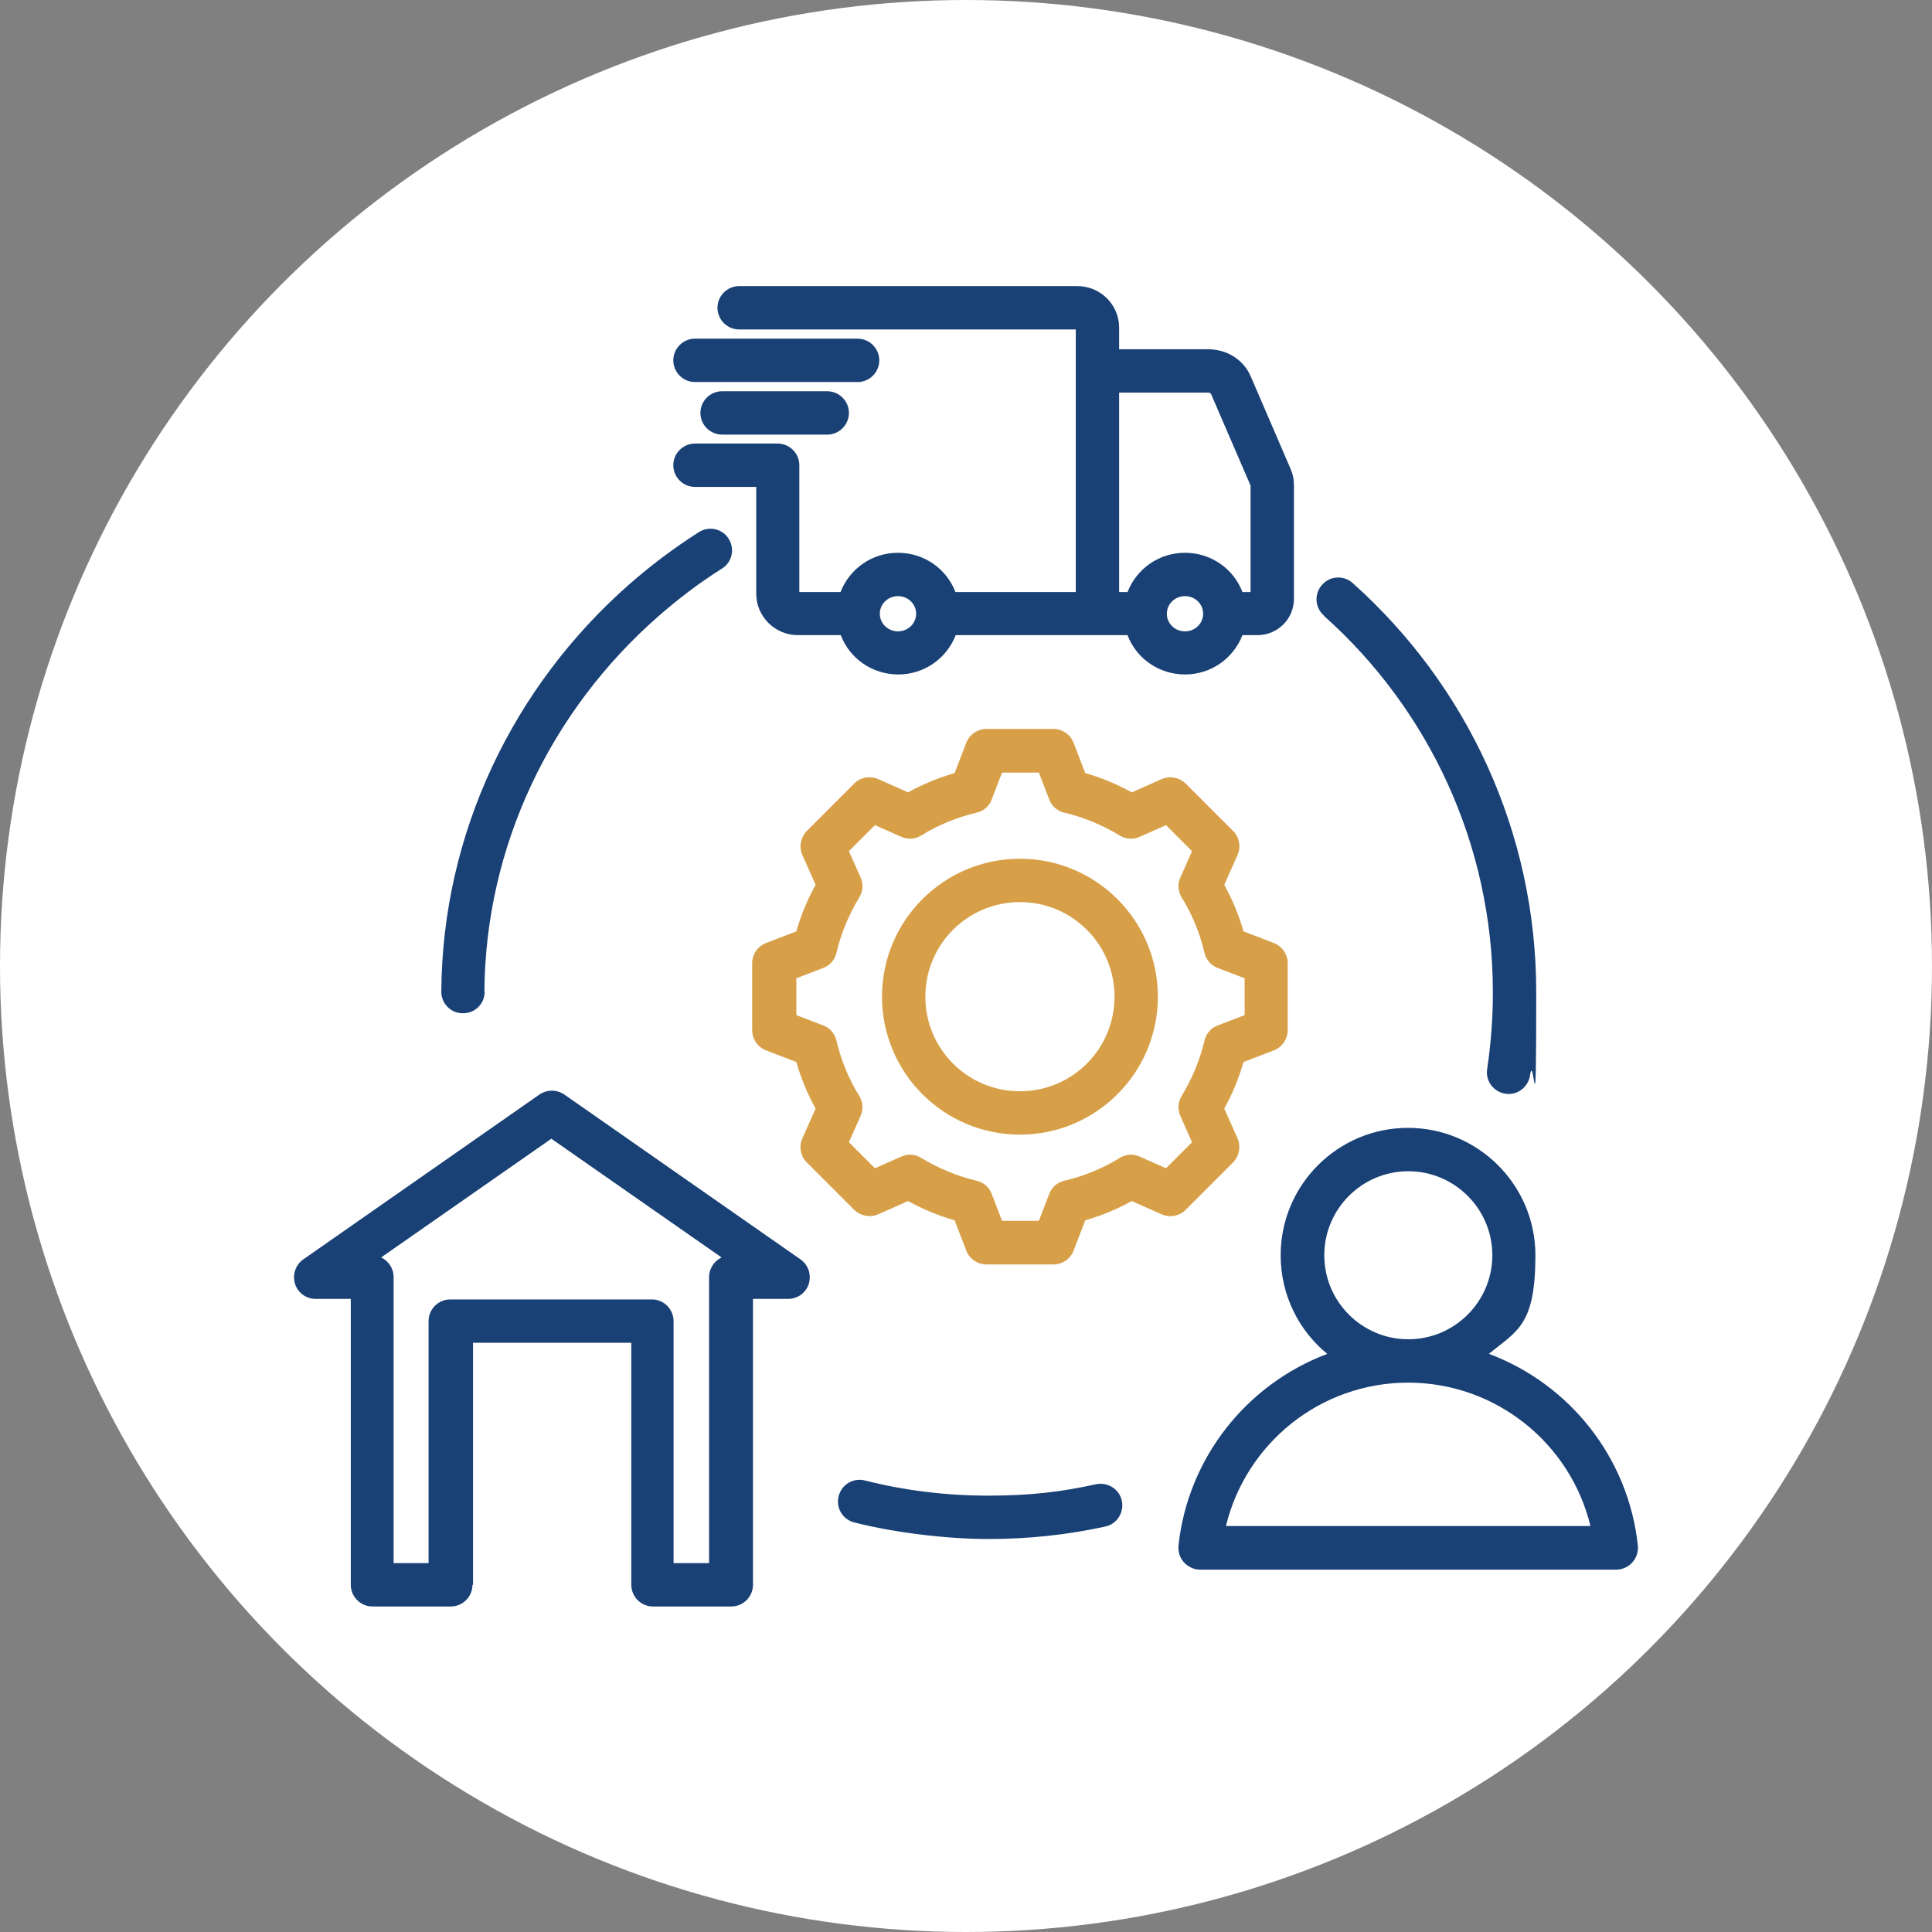 <svg width="120" height="120" viewBox="0 0 120 120" fill="none" xmlns="http://www.w3.org/2000/svg">
<rect x="0" y="0" width="120" height="120" fill="#808080" stroke="none"/>
<circle cx="60" cy="60" r="60" fill="white"/>
<g clip-path="url(#clip0_2075_47617)">
<path fill-rule="evenodd" clip-rule="evenodd" d="M92.489 84.093C97.472 85.962 101.141 90.507 101.73 95.995C101.764 96.382 101.646 96.752 101.394 97.038C101.141 97.325 100.771 97.493 100.384 97.493H74.544C74.157 97.493 73.804 97.325 73.534 97.038C73.282 96.752 73.164 96.382 73.198 95.995C73.787 90.524 77.457 85.962 82.439 84.093C80.672 82.646 79.544 80.441 79.544 77.966C79.544 73.589 83.096 70.054 87.456 70.054C91.816 70.054 95.367 73.606 95.367 77.966C95.367 82.326 94.24 82.646 92.472 84.093H92.489ZM87.472 83.184C90.351 83.184 92.691 80.844 92.691 77.966C92.691 75.088 90.351 72.748 87.472 72.748C84.594 72.748 82.254 75.088 82.254 77.966C82.254 80.844 84.594 83.184 87.472 83.184ZM87.472 85.878C81.985 85.878 77.389 89.665 76.144 94.783H98.785C97.556 89.682 92.943 85.878 87.456 85.878H87.472ZM29.346 98.436C29.346 99.176 28.741 99.782 28 99.782H23.135C22.394 99.782 21.788 99.176 21.788 98.436V80.676H19.6C19.011 80.676 18.489 80.289 18.321 79.734C18.152 79.178 18.354 78.555 18.843 78.219L33.504 67.984C33.976 67.664 34.582 67.664 35.053 67.984L49.715 78.219C50.203 78.555 50.405 79.161 50.237 79.734C50.069 80.289 49.547 80.676 48.958 80.676H46.769V98.436C46.769 99.176 46.163 99.782 45.422 99.782H40.558C39.817 99.782 39.211 99.176 39.211 98.436V83.403H29.38V98.436H29.346ZM41.871 97.089H44.042V79.329C44.042 78.791 44.362 78.32 44.816 78.101L34.245 70.728L23.674 78.101C24.128 78.32 24.448 78.774 24.448 79.329V97.089H26.619V82.056C26.619 81.316 27.226 80.71 27.966 80.71H40.49C41.231 80.71 41.837 81.316 41.837 82.056V97.089H41.871ZM46.954 30.243H43.167C42.426 30.243 41.82 29.637 41.82 28.896C41.82 28.156 42.426 27.55 43.167 27.55H48.301C49.042 27.55 49.648 28.156 49.648 28.896V36.775H52.206C52.762 35.344 54.142 34.334 55.775 34.334C57.408 34.334 58.805 35.344 59.344 36.775H66.818V20.463H45.911C45.17 20.463 44.564 19.857 44.564 19.116C44.564 18.375 45.17 17.77 45.911 17.77H66.919C68.35 17.77 69.511 18.931 69.511 20.345V21.692H75.016C76.245 21.692 77.255 22.365 77.692 23.392L80.15 29.099C80.302 29.452 80.369 29.755 80.369 30.142V37.195C80.369 38.441 79.359 39.451 78.096 39.451H77.17C76.615 40.882 75.235 41.892 73.602 41.892C71.969 41.892 70.572 40.882 70.033 39.451H59.361C58.805 40.882 57.425 41.892 55.792 41.892C54.159 41.892 52.762 40.882 52.223 39.451H49.563C48.133 39.451 46.971 38.289 46.971 36.876V30.226L46.954 30.243ZM73.602 37.027C72.979 37.027 72.474 37.515 72.474 38.121C72.474 38.727 72.979 39.215 73.602 39.215C74.225 39.215 74.73 38.727 74.73 38.121C74.73 37.515 74.225 37.027 73.602 37.027ZM69.528 36.775H70.033C70.588 35.344 71.969 34.334 73.602 34.334C75.235 34.334 76.632 35.344 77.17 36.775H77.675V30.159L75.218 24.469C75.184 24.402 75.1 24.385 75.016 24.385H69.511V36.775H69.528ZM55.775 37.027C55.152 37.027 54.647 37.515 54.647 38.121C54.647 38.727 55.152 39.215 55.775 39.215C56.398 39.215 56.903 38.727 56.903 38.121C56.903 37.515 56.398 37.027 55.775 37.027ZM43.167 23.729C42.426 23.729 41.82 23.123 41.82 22.382C41.82 21.641 42.426 21.035 43.167 21.035H53.267C54.008 21.035 54.614 21.641 54.614 22.382C54.614 23.123 54.008 23.729 53.267 23.729H43.167ZM44.85 26.994C44.109 26.994 43.504 26.388 43.504 25.648C43.504 24.907 44.109 24.301 44.85 24.301H51.382C52.122 24.301 52.728 24.907 52.728 25.648C52.728 26.388 52.122 26.994 51.382 26.994H44.85ZM30.104 61.604C30.104 62.345 29.498 62.951 28.741 62.934C28 62.934 27.394 62.328 27.411 61.57C27.478 51.739 31.872 42.633 39.093 36.286C40.44 35.108 41.871 34.031 43.403 33.054C44.025 32.65 44.867 32.836 45.254 33.458C45.658 34.081 45.473 34.923 44.85 35.31C43.436 36.202 42.106 37.212 40.861 38.306C34.211 44.148 30.155 52.531 30.087 61.57L30.104 61.604ZM82.221 38.222C81.665 37.734 81.615 36.876 82.12 36.32C82.608 35.764 83.466 35.714 84.022 36.219C91.075 42.515 95.418 51.639 95.418 61.621C95.418 71.603 95.283 65.088 95.031 66.805C94.913 67.546 94.223 68.051 93.499 67.933C92.758 67.815 92.253 67.125 92.371 66.401C92.607 64.819 92.725 63.22 92.725 61.638C92.725 52.463 88.735 44.047 82.237 38.256L82.221 38.222ZM68.08 92.19C68.804 92.039 69.528 92.493 69.68 93.217C69.831 93.941 69.376 94.665 68.653 94.816C66.279 95.338 63.838 95.591 61.398 95.591C58.957 95.591 55.725 95.237 53.065 94.564C52.341 94.379 51.903 93.655 52.089 92.931C52.274 92.207 52.998 91.769 53.721 91.955C56.179 92.578 58.755 92.897 61.398 92.897C64.04 92.897 65.892 92.662 68.08 92.19Z" fill="#1A4175"/>
<path fill-rule="evenodd" clip-rule="evenodd" d="M79.123 58.574L77.237 57.85C76.951 56.84 76.547 55.88 76.042 54.955L76.867 53.103C77.086 52.598 76.985 51.992 76.581 51.605L73.652 48.676C73.265 48.289 72.659 48.171 72.154 48.39L70.302 49.214C69.376 48.709 68.417 48.305 67.407 48.019L66.683 46.134C66.481 45.612 65.976 45.275 65.42 45.275H61.279C60.724 45.275 60.219 45.612 60.017 46.134L59.293 48.019C58.283 48.305 57.323 48.709 56.398 49.214L54.546 48.39C54.041 48.171 53.435 48.272 53.048 48.676L50.119 51.605C49.731 51.992 49.614 52.598 49.833 53.103L50.657 54.955C50.152 55.88 49.748 56.84 49.462 57.85L47.577 58.574C47.055 58.776 46.718 59.281 46.718 59.836V63.977C46.718 64.533 47.055 65.038 47.577 65.24L49.462 65.964C49.748 66.974 50.152 67.933 50.657 68.859L49.833 70.711C49.614 71.216 49.715 71.822 50.119 72.209L53.048 75.138C53.435 75.525 54.041 75.643 54.546 75.424L56.398 74.599C57.323 75.104 58.283 75.508 59.293 75.794L60.017 77.68C60.219 78.202 60.724 78.538 61.279 78.538H65.42C65.976 78.538 66.481 78.202 66.683 77.68L67.407 75.794C68.417 75.508 69.376 75.104 70.302 74.599L72.154 75.424C72.659 75.643 73.265 75.542 73.652 75.138L76.581 72.209C76.968 71.822 77.086 71.216 76.867 70.711L76.042 68.859C76.547 67.933 76.951 66.974 77.237 65.964L79.123 65.24C79.644 65.038 79.981 64.533 79.981 63.977V59.836C79.981 59.281 79.644 58.776 79.123 58.574ZM77.305 63.051L75.638 63.691C75.217 63.843 74.914 64.196 74.813 64.634C74.527 65.846 74.039 67.007 73.399 68.068C73.164 68.438 73.13 68.91 73.315 69.314L74.039 70.946L72.423 72.562L70.79 71.839C70.386 71.653 69.915 71.687 69.544 71.923C68.484 72.579 67.322 73.051 66.11 73.337C65.673 73.438 65.319 73.741 65.168 74.162L64.528 75.828H62.239L61.599 74.162C61.447 73.741 61.094 73.438 60.656 73.337C59.444 73.051 58.283 72.562 57.222 71.923C56.852 71.687 56.381 71.653 55.977 71.839L54.344 72.562L52.728 70.946L53.452 69.314C53.637 68.91 53.603 68.438 53.367 68.068C52.711 67.007 52.24 65.846 51.953 64.634C51.852 64.196 51.55 63.843 51.129 63.691L49.462 63.051V60.762L51.129 60.123C51.55 59.971 51.852 59.617 51.953 59.18C52.24 57.968 52.728 56.806 53.367 55.746C53.603 55.376 53.637 54.904 53.452 54.5L52.728 52.867L54.344 51.251L55.977 51.975C56.381 52.16 56.852 52.127 57.222 51.891C58.283 51.234 59.444 50.763 60.656 50.477C61.094 50.376 61.447 50.073 61.599 49.652L62.239 47.986H64.528L65.168 49.652C65.319 50.073 65.673 50.376 66.11 50.477C67.322 50.763 68.484 51.251 69.544 51.891C69.915 52.127 70.386 52.16 70.79 51.975L72.423 51.251L74.039 52.867L73.315 54.5C73.13 54.904 73.164 55.376 73.399 55.746C74.056 56.806 74.527 57.968 74.813 59.18C74.914 59.617 75.217 59.971 75.638 60.123L77.305 60.762V63.051Z" fill="#D7A048"/>
<path fill-rule="evenodd" clip-rule="evenodd" d="M63.35 53.338C58.62 53.338 54.782 57.176 54.782 61.906C54.782 66.636 58.62 70.474 63.35 70.474C68.08 70.474 71.918 66.636 71.918 61.906C71.918 57.176 68.08 53.338 63.35 53.338ZM63.35 67.781C60.101 67.781 57.475 65.155 57.475 61.906C57.475 58.657 60.101 56.031 63.35 56.031C66.599 56.031 69.225 58.657 69.225 61.906C69.225 65.155 66.599 67.781 63.35 67.781Z" fill="#D7A048"/>
</g>
<defs>
<clipPath id="clip0_2075_47617">
<rect width="86" height="86" fill="white" transform="translate(17 16.537)"/>
</clipPath>
</defs>
</svg>
